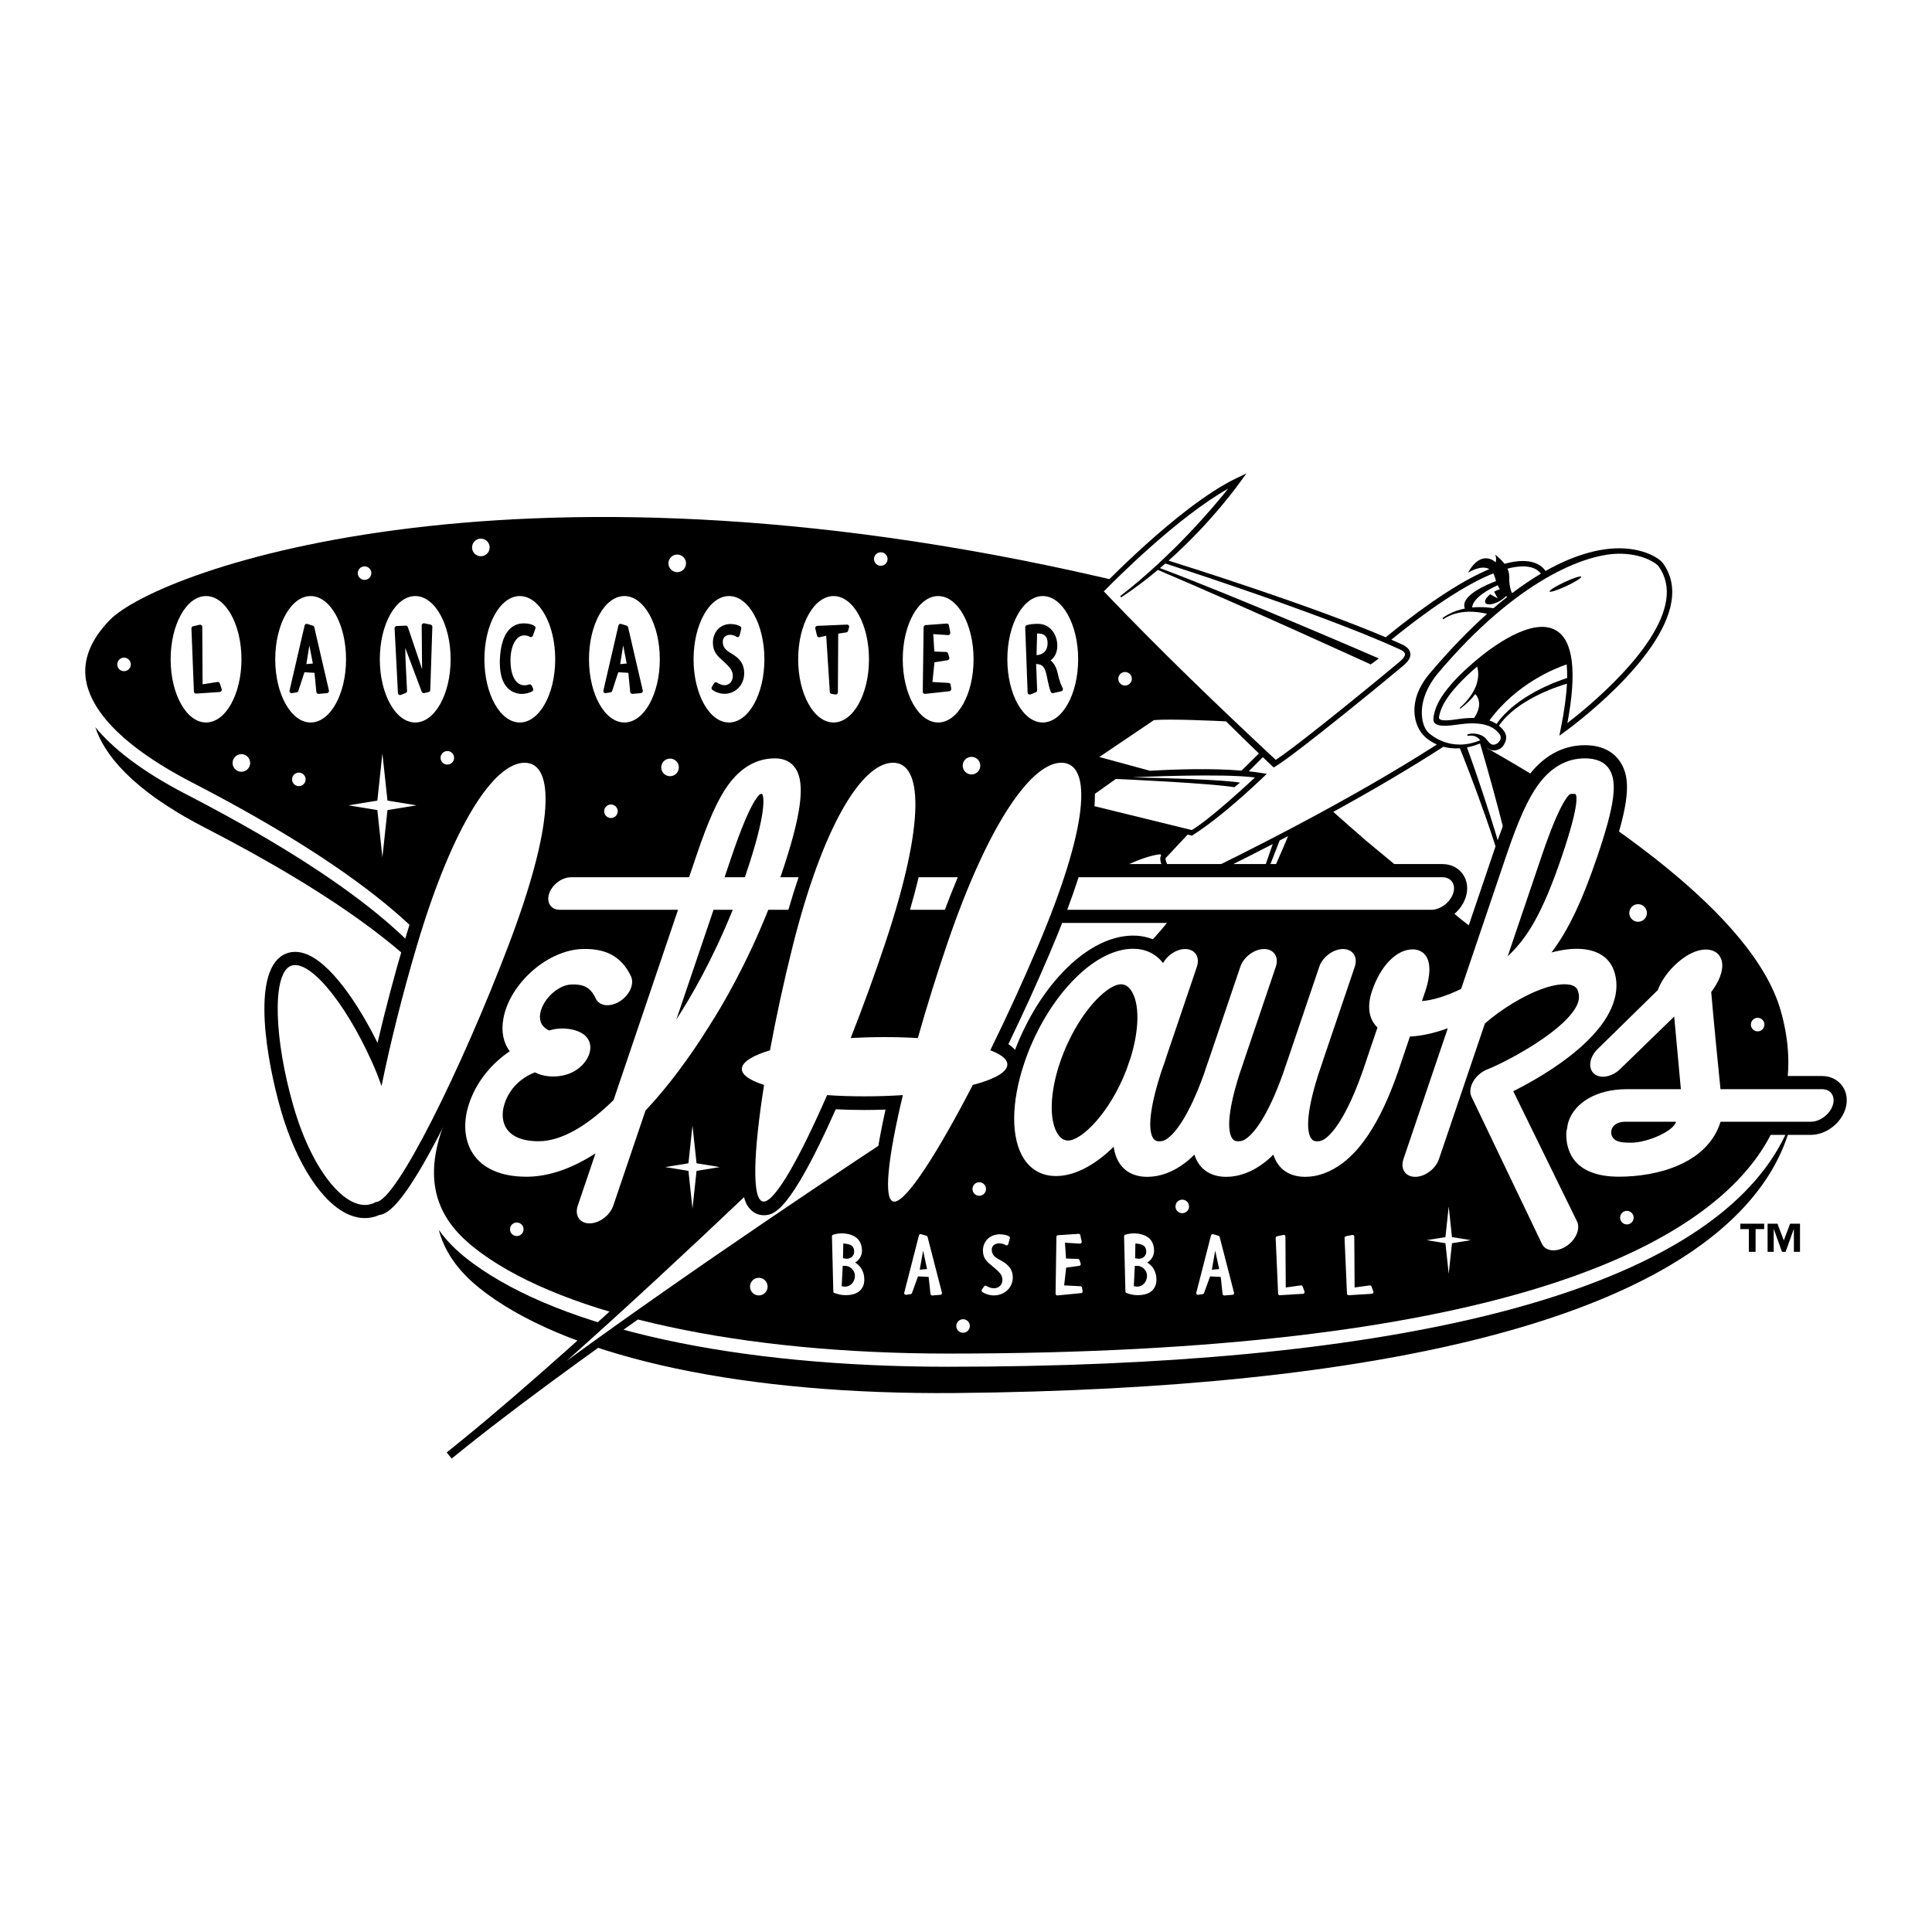<?xml version="1.0" encoding="utf-8"?>
<!-- Generator: Adobe Illustrator 13.0.0, SVG Export Plug-In . SVG Version: 6.00 Build 14948)  -->
<!DOCTYPE svg PUBLIC "-//W3C//DTD SVG 1.0//EN" "http://www.w3.org/TR/2001/REC-SVG-20010904/DTD/svg10.dtd">
<svg version="1.0" id="Layer_1" xmlns="http://www.w3.org/2000/svg" xmlns:xlink="http://www.w3.org/1999/xlink" x="0px" y="0px"
	 width="192.756px" height="192.756px" viewBox="0 0 192.756 192.756" enable-background="new 0 0 192.756 192.756"
	 xml:space="preserve">
<g>
	<polygon fill-rule="evenodd" clip-rule="evenodd" fill="#FFFFFF" points="0,0 192.756,0 192.756,192.756 0,192.756 0,0 	"/>
	<path fill-rule="evenodd" clip-rule="evenodd" d="M46.058,101.727c-2.022-6.537-11.25-14.09-27.471-22.475
		c-4.61-2.383-7.406-4.672-9.076-6.695c0.852,2.612,3.527,6.2,10.881,9.992C33.936,89.529,42.537,95.96,46.058,101.727
		L46.058,101.727z"/>
	<path fill-rule="evenodd" clip-rule="evenodd" d="M176.096,116.574c-9.736,12.943-37.919,19.787-81.502,19.787
		c-21.18,0-38.457-3.758-47.398-10.312c-1.172-0.859-2.431-1.939-3.42-3.346c0.804,3.025,2.923,5,4.808,6.385
		c8.817,6.477,25.848,10.082,46.725,9.895c42.808-0.389,70.553-7.439,80.234-20.393c1.692-2.264,2.795-4.672,3.321-7.209
		C178.257,113.188,177.338,114.924,176.096,116.574L176.096,116.574z"/>
	<path fill-rule="evenodd" clip-rule="evenodd" d="M175.046,115.785c-6.61,8.787-25.933,19.262-80.452,19.262
		c-20.599,0-38.028-3.76-46.622-10.059c-3.17-2.322-6.442-5.916-3.566-13.117c0.046-0.115,0.259-1.402,0.48-1.674
		c1.153-1.41,3.619-3.395,2.705-7.807c-1.479-7.152-11.035-15.33-28.399-24.307c-8.079-4.176-10.232-7.875-10.617-10.243
		c-0.327-2.013,0.474-4.024,2.376-5.979c4.905-5.037,41.311-18.229,101.858-3.577c6.045,1.463,59.406,23.682,64.838,42.497
		C179.246,106.316,178.37,111.365,175.046,115.785L175.046,115.785z"/>
	<path fill-rule="evenodd" clip-rule="evenodd" d="M165.882,56.146c-0.208-0.282-1.507-1.352-4.052-1.437
		c-1.855-0.062-4.43,0.451-7.628,2.256c-0.193-0.283-0.541-0.632-1.153-0.833c-0.658-0.217-1.599-0.252-2.94,0.12
		c-0.207-0.271-0.504-0.575-0.934-0.922c0,0,0.167,0.354,0.049,0.776c0,0-1.384-1.417-2.769,1.042c0,0,1.306-0.856,2.136-0.364
		c-2.379,0.99-5.701,3.018-10.338,6.796c-7.469-3.168-19.496-6.966-21.665-7.646c4.389-3.912,7.103-7.789,7.138-7.838l0.633-0.864
		l-0.966,0.461c-5.822,2.781-13.875,11.276-13.875,11.276s6.57,6.808,12.232,12.432c-1.614-0.075-5.33-0.226-6.74-0.089
		l-0.067,0.007l-0.058,0.039l-5.997,4.051l-0.486,0.329l0.566,0.154l4.122,1.12c-1.135,0.085-1.849,0.159-1.875,0.162l-0.067,0.008
		l-0.056,0.04l-3.95,2.807l-0.479,0.34l0.571,0.141l10.627,2.605l-0.942,1.026c-1.729-0.11-8.868,1.02-28.439,20.404
		c-9.977,9.881-29.658,28.768-42.322,39.082c-0.546,0.436-1.081,0.865-1.589,1.281l0.493,0.615c0.515-0.408,1.048-0.84,1.59-1.281
		c12.772-10.182,35.403-25.387,47.175-33.029c22.875-14.851,25.676-21.612,25.986-23.406c0.529-0.259,1.056-0.516,1.576-0.773
		l-0.21,2.667l4.88,0.443c1.455-2.881,2.848-6.25,3.204-7.123c1.052-0.556,2.08-1.107,3.083-1.653
		c0.987,0.878,1.934,1.709,2.846,2.496l10.397,8.435c2.766,2.072,4.235,3.005,4.235,3.005s7.972-5.829,10.154-9.613l0.382-0.665
		l-0.713,0.279c-0.04,0.015-3.449,1.219-7.467,5.08c-0.636-4.682-3.111-13.342-3.823-15.778c0.31,0.246,0.747,0.407,1.304,0.094
		c0.188-0.105,0.513-0.467,0.595-0.94c0.039-0.231,0.019-0.584-0.305-0.952l-0.021-0.026c-0.085-0.097-0.204-0.234-0.378-0.378
		c1.747-2.545,5.626-3.853,6.783-4.196c-0.063,1.282-0.271,2.792-0.623,4.52l-0.137,0.675l0.558-0.403
		c0.396-0.286,9.708-7.064,10.634-13.011C166.991,58.537,166.692,57.244,165.882,56.146L165.882,56.146z"/>
	<path fill-rule="evenodd" clip-rule="evenodd" fill="#FFFFFF" d="M118.321,88.529c-0.646,0.311-1.556-0.827-1.818-1.185
		c-0.515-0.697-0.933-1.565-0.654-2.013l-0.083-0.103c-2.102,0.227-9.176,2.499-26.61,19.768
		c-7.667,7.592-21.051,20.49-32.623,30.777c12.51-9.117,27.952-19.447,36.999-25.32c20.589-13.367,24.312-19.804,24.981-21.803
		l-0.124-0.154C118.366,88.507,118.345,88.518,118.321,88.529L118.321,88.529z"/>
	<path fill-rule="evenodd" clip-rule="evenodd" fill="#FFFFFF" d="M146.36,74.568c0.616,1.689,4.039,11.252,4.889,16.747
		c0.149-0.156,0.298-0.307,0.447-0.457c-0.596-5.045-3.751-15.743-4.03-16.684C147.216,74.358,146.779,74.488,146.36,74.568
		L146.36,74.568z"/>
	<path fill-rule="evenodd" clip-rule="evenodd" fill="#FFFFFF" d="M156.354,67.647c0.008-0.493-0.008-0.945-0.046-1.36
		c-1.098,0.372-5.002,1.897-7.708,5.596c0.292,0.101,0.525,0.222,0.713,0.346C151.279,69.385,155.415,67.939,156.354,67.647
		L156.354,67.647z"/>
	<path fill-rule="evenodd" clip-rule="evenodd" fill="#FFFFFF" d="M145.627,70.639c2.104-1.878,1.944-3.482,1.749-4.142
		c-3.3,2.837-3.64,4.294-3.786,4.925c-0.018,0.078-0.039,0.165-0.022,0.227c0.107,0.386,1.412,0.164,1.878,0.099l0.181-0.024
		c0.55-0.074,1.027-0.1,1.447-0.088c0.902-1.334,0.348-2.143,0.116-2.394c-0.345,0.469-0.824,0.962-1.496,1.465L145.627,70.639
		L145.627,70.639z"/>
	<path fill-rule="evenodd" clip-rule="evenodd" fill="#FFFFFF" d="M143.5,67.13c-2.325,2.758-1.717,5.26-1.013,5.941
		c0.225,0.217,2.227,2.03,5.201,0.779c-0.448-0.496-0.781-0.481-1.276-0.438l-0.021-0.12c0.375-0.215,1.481-0.145,1.943,0.5
		l0.013,0.018c0.28,0.379,0.531,0.648,0.997,0.386c0.104-0.059,0.334-0.264,0.379-0.525c0.029-0.171-0.029-0.337-0.178-0.507
		l-0.023-0.028c-0.298-0.341-1.088-1.248-3.824-0.88l-0.178,0.024c-1.092,0.152-1.959,0.245-2.378-0.133
		c-0.22-0.198-0.092-0.779-0.075-0.847c0.162-0.702,0.542-2.345,4.246-5.458l0.026-0.021c1.242-1.049,5.489-4.36,7.914-2.922
		c1.706,1.013,2.089,4.117,1.127,9.24c2.05-1.58,9.088-7.321,9.853-12.233c0.203-1.305-0.061-2.462-0.784-3.441
		c-0.136-0.185-1.319-1.142-3.638-1.219C158.198,55.128,151.215,57.979,143.5,67.13L143.5,67.13z"/>
	<path fill-rule="evenodd" clip-rule="evenodd" fill="#FFFFFF" d="M150.402,56.732c0.209,0.458,0.168,0.813,0.179,1.145
		c0.02,0.656,0.157,1.068,0.273,1.308c1.008-0.765,1.968-1.409,2.881-1.951c-0.146-0.2-0.41-0.45-0.877-0.599
		C152.367,56.479,151.592,56.423,150.402,56.732L150.402,56.732z"/>
	<path fill-rule="evenodd" clip-rule="evenodd" fill="#FFFFFF" d="M149.423,58.392c-0.783,0.333-2.488,1.261-2.546,2.216
		c0.918-0.088,1.707,0.003,2.127,0.074c0.466-0.4,0.923-0.775,1.371-1.127c-0.04-0.027-0.078-0.055-0.116-0.084
		c-0.158,0.176-0.387,0.357-0.661,0.51c-0.63,0.351-1.259,0.422-1.403,0.16c-0.114-0.202,0.094-0.543,0.482-0.85l0.747,0.409
		l-0.355-0.669c0.195-0.109,0.391-0.191,0.571-0.245C149.554,58.652,149.482,58.519,149.423,58.392L149.423,58.392z"/>
	<path fill-rule="evenodd" clip-rule="evenodd" fill="#FFFFFF" d="M127.277,75.81c2.409-1.552,11.313-8.9,12.396-9.818
		c0.351-0.297,0.528-0.562,0.502-0.747c-0.033-0.24-0.432-0.421-0.562-0.481c-7.61-3.463-22.384-8.231-23.35-8.542
		c-0.174,0.153-0.352,0.306-0.531,0.459c7.406,2.762,21.697,8.948,21.837,9.013l-0.812,0.595
		c-0.143-0.065-12.651-5.788-21.237-9.429c-1.128,0.946-2.353,1.877-3.654,2.738l-0.107-0.117
		c5.205-4.042,9.193-8.744,10.782-10.734c-5.09,2.87-11.289,9.105-12.413,10.256C115.94,65.093,121.79,70.691,127.277,75.81
		L127.277,75.81z"/>
	<path fill-rule="evenodd" clip-rule="evenodd" fill="#FFFFFF" d="M114.736,76.901c2.564-0.152,6.105-0.265,9.133-0.016l1.732-1.712
		c-0.997-0.957-2.113-2.048-3.28-3.203c-0.92-0.046-5.554-0.267-7.193-0.125l-5.452,3.682L114.736,76.901L114.736,76.901z"/>
	<path fill-rule="evenodd" clip-rule="evenodd" fill="#FFFFFF" d="M118.906,82.816c1.709-1.021,5.129-4.154,6.303-5.248
		c-3.205-0.426-11.729-0.046-12.213-0.009c2.94,0.06,8.867,0.209,10.729,0.524l-0.574,0.458c-2.296-0.389-10.855-0.784-11.822-0.826
		l-3.396,2.411L118.906,82.816L118.906,82.816z"/>
	<path fill-rule="evenodd" clip-rule="evenodd" fill="#FFFFFF" d="M118.917,83.374l-0.426-0.105l-2.194,2.343
		c-0.053,0.115,0.083,0.66,0.639,1.413c0.61,0.824,1.064,1.037,1.154,1.018c3.821-1.842,7.407-3.646,10.746-5.405
		c0.007-0.017,0.011-0.027,0.012-0.03l-0.011,0.029c5.537-2.918,10.396-5.714,14.519-8.356c-0.488-0.213-0.908-0.498-1.244-0.822
		c-1.045-1.011-1.8-3.521,0.554-6.299c2.018-2.379,3.92-4.328,5.7-5.917c-0.935-0.229-2.852-0.504-4.372,0.543l-0.081-0.124
		c0.714-0.513,1.496-0.797,2.236-0.946c-0.518-1.303,2.338-2.451,3.108-2.741c-0.044-0.135-0.075-0.252-0.098-0.336
		c-0.045-0.169-0.103-0.311-0.17-0.432c-2.227,0.893-5.476,2.804-10.178,6.615c0.353,0.153,0.695,0.304,1.022,0.454
		c0.344,0.156,0.809,0.419,0.874,0.897c0.056,0.39-0.17,0.792-0.687,1.23c-1.113,0.946-10.618,8.766-12.768,10.063l-0.174,0.104
		l-0.148-0.138c-0.297-0.276-0.611-0.573-0.939-0.885l-1.404,1.407c0.435,0.046,0.855,0.1,1.257,0.164l0.543,0.087
		C126.388,77.204,122.202,81.32,118.917,83.374L118.917,83.374z"/>
	<path fill-rule="evenodd" clip-rule="evenodd" d="M157.757,57.542c-0.051-0.109-0.799,0.131-1.67,0.538
		c-0.87,0.407-1.536,0.825-1.484,0.934c0.052,0.108,0.798-0.132,1.669-0.539C157.143,58.068,157.808,57.65,157.757,57.542
		L157.757,57.542z"/>
	<path fill-rule="evenodd" clip-rule="evenodd" fill="#FFFFFF" d="M124.953,90.044l2.03-5.834c-1.62,0.837-3.293,1.683-5.02,2.539
		l-0.242,3.002L124.953,90.044L124.953,90.044z"/>
	<path fill-rule="evenodd" clip-rule="evenodd" fill="#FFFFFF" d="M125.479,90.093c1.246-2.446,2.469-5.312,3.038-6.68
		c-0.28,0.146-0.561,0.293-0.844,0.44l-2.43,6.218L125.479,90.093L125.479,90.093z"/>
	<path fill-rule="evenodd" clip-rule="evenodd" fill="#FFFFFF" d="M149.619,93.436l-0.16-0.093c0.528-0.651,1.058-1.25,1.58-1.806
		c-0.862-5.611-4.905-15.688-5.388-16.879c-0.595,0.039-1.149-0.021-1.649-0.154c-3.216,2.076-6.885,4.245-10.982,6.494
		c1.191,1.06,2.321,2.05,3.391,2.977l9.397,7.777c2.235,1.747,3.589,2.714,4.021,3.017c1.017-0.773,6.781-5.224,9.18-8.575
		C157.414,86.996,153.726,89.13,149.619,93.436L149.619,93.436z"/>
	<path fill-rule="evenodd" clip-rule="evenodd" fill="#FFFFFF" d="M158.614,86.714c0.139-0.175,0.271-0.35,0.394-0.52
		c-1.594,0.801-5.282,2.936-9.389,7.241C153.262,89.98,156.797,87.707,158.614,86.714L158.614,86.714z"/>
	<path fill-rule="evenodd" clip-rule="evenodd" d="M183.807,108.346c-0.451-0.631-1.192-0.994-2.032-0.994h-8.933
		c-0.2-2.01-0.588-5.963-0.763-8.01c0.999-1.486,1.312-2.944,0.874-4.113c-0.416-1.116-1.474-1.809-2.759-1.809
		c-2.018,0-4.069,1.677-5.208,3.34c-0.29,0.422-0.522,0.85-0.702,1.272l-1.894,1.855c0.318-1.262,0.258-2.496-0.189-3.646
		c-0.599-1.535-1.942-2.533-3.785-2.812c-0.312-0.047-0.637-0.072-0.973-0.077c1.103-1.963,2.11-4.366,3.187-7.542
		c1.901-5.605,2.155-8.08,1.014-9.808c-0.5-0.754-1.514-1.654-3.517-1.654c-2.242,0-4.232,1.112-5.752,3.216
		c-1.103,1.525-2.103,3.74-3.344,7.402c0,0-3.99,11.77-4.32,12.747c-0.317,0.143-0.63,0.268-0.934,0.377
		c0.217-1.086,0.264-2.413-0.403-3.421c-0.53-0.802-1.417-1.261-2.434-1.261c-1.71,0-3.308,1.156-4.433,3.11
		c0.166-0.769,0.031-1.524-0.392-2.114c-0.471-0.656-1.244-1.033-2.121-1.033c-1.548,0-3.102,1.145-3.617,2.664l-3.097,9.139
		c-0.188,0.529-0.358,1.033-0.518,1.521c-1.228,3.426-2.261,4.893-2.814,5.492c-0.003-0.715,0.162-2.105,0.986-4.688
		c0.16-0.449,0.331-0.953,0.507-1.5c-0.005,0.018,3.092-9.122,3.092-9.122c0.302-0.891,0.194-1.792-0.294-2.474
		c-0.472-0.656-1.244-1.033-2.121-1.033c-1.547,0-3.102,1.145-3.615,2.664l-3.098,9.139c-0.188,0.529-0.359,1.033-0.518,1.521
		c-1.229,3.426-2.26,4.893-2.815,5.492c-0.003-0.746,0.178-2.227,1.095-5.018c0.094-0.25,0.185-0.502,0.269-0.752
		c0.073-0.213,0.145-0.438,0.221-0.684c-0.013,0.037,3.002-8.856,3.002-8.856c0.302-0.89,0.194-1.792-0.294-2.474
		c-0.472-0.656-1.244-1.033-2.122-1.033c-0.808,0-1.624,0.315-2.295,0.843c-0.823-0.567-1.804-0.869-2.901-0.869
		c-2.454,0-5.114,1.48-7.492,4.168c-1.758,1.988-3.256,4.531-4.281,7.232c-0.172-0.191-0.392-0.383-0.667-0.568
		c1.456-3.014,2.882-6.143,4.152-9.131c0.438-1.026,0.84-2.013,1.213-2.963h36.83c1.464,0,2.933-1.081,3.419-2.515
		c0.288-0.85,0.185-1.713-0.285-2.367c-0.451-0.631-1.193-0.993-2.033-0.993h-35.885c1.44-4.9,1.61-8.261,0.497-10.031
		c-0.553-0.879-1.427-1.389-2.462-1.438c-3.777-0.174-7.304,5.552-9.928,11.469h-4.17c1.083-5.066,0.98-8.488-0.318-10.208
		c-0.65-0.861-1.608-1.309-2.695-1.261c-3.081,0.138-6.166,4.225-8.805,11.469h-0.462c1.76-5.535,1.974-8.477,0.792-10.264
		c-0.681-1.031-1.797-1.597-3.144-1.597c-2.243,0-4.232,1.112-5.753,3.216c-1.103,1.526-2.103,3.74-3.344,7.402
		c0,0-0.223,0.657-0.421,1.243H56.963c-0.904,0-1.812,0.414-2.487,1.07c1.545-5.563,1.685-9.306,0.405-11.162
		c-0.591-0.858-1.492-1.331-2.537-1.331c-4.008-0.002-8.383,6.981-12.002,19.159c-0.99,3.334-1.907,6.807-2.676,10.102
		c-1.909-3.859-4.733-8.086-7.286-8.92c-0.975-0.318-1.699-0.09-2.134,0.156c-3.181,1.807-1.636,10.581-0.223,15.479
		c1.544,5.357,4.173,9.365,6.861,10.459c1.022,0.418,2.034,0.416,2.945,0.006c0.898-0.113,2.475-1.066,6.484-8.965
		c0.396-0.779,0.801-1.602,1.21-2.453c-0.033,0.104-0.072,0.205-0.102,0.311c-0.635,2.24-0.314,4.432,0.881,6.012
		c0.892,1.18,2.698,2.588,6.234,2.588c1.483,0,3.014-0.324,4.575-0.959l-0.713,2.107c-0.302,0.891-0.195,1.791,0.294,2.473
		c0.471,0.656,1.244,1.033,2.121,1.033c1.547,0,3.101-1.145,3.616-2.664c0,0,2.603-7.682,3.125-9.223l0.063-0.064
		c3.163-3.426,5.481-7.127,6.243-8.342c-0.001,0.002,0.157-0.248,0.157-0.248c0.939-1.471,3.299-5.381,5.517-10.749h0.751
		c-0.187,0.683-0.371,1.38-0.55,2.097c-0.784,3.136-1.502,6.421-2.099,9.567c-1.641,0.596-2.562,1.318-2.875,2.244
		c-0.179,0.527-0.139,1.098,0.117,1.604c0.31,0.611,0.906,1.109,1.838,1.533c-1.45,9.744-0.363,10.963,0.111,11.492
		c0.381,0.426,0.894,0.646,1.445,0.623c0.867-0.039,2.463-0.115,7.11-10.568c0.933,0.047,1.896,0.07,2.873,0.07
		c0.699,0,1.398-0.014,2.093-0.039c-1.809,8.145-0.97,9.262-0.553,9.816c0.333,0.441,0.812,0.699,1.347,0.725
		c0.912,0.043,2.603,0.111,8.847-11.85c0.893-0.262,1.619-0.553,2.194-0.879c-0.624,3.227-0.323,6.002,0.903,7.859
		c0.967,1.463,2.485,2.27,4.273,2.27c1.638,0,3.402-0.672,5.104-1.943c0.02-0.014,0.04-0.029,0.06-0.045
		c0.02,0.029,0.034,0.064,0.054,0.094c0.821,1.273,2.207,1.975,3.9,1.975c1.471,0,2.961-0.523,4.328-1.504
		c0.839,0.973,2.076,1.504,3.547,1.504s2.961-0.523,4.328-1.504c0.839,0.973,2.076,1.504,3.547,1.504c1.539,0,3.1-0.566,4.516-1.637
		c3.379-2.555,5.291-7.553,6.437-11.092c-0.004,0.01,0.248-0.734,0.458-1.352c0.25-0.033,0.506-0.076,0.764-0.125l-3.626,10.697
		c-0.301,0.891-0.193,1.793,0.295,2.473c0.471,0.658,1.245,1.035,2.121,1.035c1.547,0,3.102-1.146,3.616-2.664
		c0,0,0.693-2.051,1.543-4.553l6.268,13.082c-0.015-0.027-0.025-0.057-0.038-0.086c0.264,0.668,0.79,1.166,1.479,1.404
		c0.851,0.293,1.854,0.156,2.756-0.373c1.568-0.922,2.332-2.68,1.776-4.09c-0.014-0.033-0.027-0.064-0.043-0.096l-2.146-4.383
		c1.144,1.154,2.866,1.742,5.121,1.742c4.23,0,9.187-1.465,11.035-5.484h8.113c1.463,0,2.932-1.082,3.418-2.518
		C184.38,109.861,184.276,108.998,183.807,108.346L183.807,108.346L183.807,108.346z M60.075,109.021
		c-2.395,2.307-4.582,3.527-6.336,3.527c-1.029,0-1.764-0.225-2.07-0.631c-0.312-0.412-0.183-1.031-0.112-1.279
		c0.207-0.73,0.638-1.367,1.25-1.842c0.185-0.145,0.386-0.266,0.595-0.375c0.36,0.123,0.7,0.197,0.959,0.234
		c0.764,0.109,2.26,0.162,3.699-0.707c0.792-0.479,1.432-1.17,1.8-1.945c0.423-0.889,0.469-1.822,0.129-2.629
		c-0.457-1.084-1.531-1.799-3.025-2.014c-0.446-0.062-1.07-0.098-1.773,0.012c0.003-0.021,0.005-0.041,0.011-0.07
		c0.075-0.402,0.401-0.9,0.83-1.268c0.346-0.297,0.729-0.486,1.001-0.496c0.859-0.031,0.97,0.121,1.223,0.66
		c0.301,0.637,0.849,1.098,1.544,1.299c0.866,0.25,1.869,0.07,2.752-0.492c0.11-0.068,0.213-0.143,0.313-0.221L60.075,109.021
		L60.075,109.021L60.075,109.021z M64.173,96.928c-0.011-0.027-0.02-0.055-0.032-0.082c-1.138-2.412-3.203-3.582-6.137-3.473
		c-1.882,0.07-3.94,0.947-5.645,2.408c-0.468,0.401-0.897,0.836-1.285,1.295c0.303-0.767,0.599-1.529,0.886-2.283
		c0.584-1.535,1.101-2.984,1.55-4.347c0.074,0.229,0.178,0.447,0.319,0.645c0.453,0.631,1.194,0.993,2.034,0.993h9.952
		L64.173,96.928L64.173,96.928L64.173,96.928z M90.563,102.16c-0.756-0.029-1.522-0.051-2.304-0.051
		c-0.457,0-0.914,0.01-1.371,0.021c0.969-2.541,1.899-5.135,2.724-7.604c0.281-0.84,0.542-1.653,0.784-2.443h3.393
		c-0.195,0.543-0.38,1.072-0.552,1.575C92.292,96.422,91.379,99.336,90.563,102.16L90.563,102.16L90.563,102.16z M111.584,105.016
		l-0.053,0.158c-0.127,0.357-0.254,0.727-0.372,1.08c-1.481,3.857-3.726,5.91-4.509,6.191c-0.007-0.008-0.011-0.012-0.017-0.021
		c-0.548-0.828-0.598-3.158,0.367-6.006c0.925-2.727,2.6-5.348,4.17-6.52c0.288-0.215,0.479-0.309,0.586-0.352
		c0.006,0.01,0.01,0.014,0.018,0.023C112.253,100.295,112.397,102.309,111.584,105.016L111.584,105.016L111.584,105.016z
		 M135.14,105.184c-0.003,0.008-0.014,0.043-0.017,0.051c-1.446,4.475-2.669,6.266-3.299,6.951
		c-0.004-0.715,0.162-2.105,0.987-4.686c0.16-0.451,0.33-0.955,0.507-1.5c-0.004,0.01,1.097-3.236,1.986-5.859
		c-0.058,0.994,0.163,1.898,0.65,2.639L135.14,105.184L135.14,105.184L135.14,105.184z M148.48,105.232
		c0.357-1.057,0.645-1.902,0.796-2.352c0.718-0.594,1.487-1.148,2.301-1.643c2.101-1.279,3.806-1.775,4.635-1.717
		c-0.018,0.096-0.064,0.221-0.179,0.406C154.811,101.928,150.378,104.379,148.48,105.232L148.48,105.232L148.48,105.232z
		 M155.259,111.441c-0.102,0.297-0.166,0.604-0.203,0.914c-0.061,0.234-0.099,0.469-0.104,0.695c-0.006,0.33,0.013,0.705,0.073,1.1
		l-2.304-4.705c1.506-0.816,3.138-1.82,4.635-2.977c0.059,0.643,0.338,1.219,0.805,1.633c0.04,0.035,0.082,0.064,0.124,0.096
		C156.812,108.902,155.74,110.021,155.259,111.441L155.259,111.441L155.259,111.441z M162.815,107.352
		c0.556-0.539,1.962-1.904,3.164-3.072c0.095,1.047,0.201,2.197,0.281,3.072H162.815L162.815,107.352L162.815,107.352z
		 M166.814,102.713c-0.006-0.002-0.011-0.004-0.018-0.006c0.008,0.002,0.016,0.004,0.023,0.006
		C166.819,102.713,166.816,102.713,166.814,102.713L166.814,102.713L166.814,102.713z M167.129,102.73c-0.013,0.002-0.025,0-0.038,0
		c-0.021,0.002-0.042-0.002-0.062-0.002c0.034,0,0.067,0.006,0.103,0.002H167.129L167.129,102.73L167.129,102.73z M167.152,102.729
		L167.152,102.729c0.001,0,0.003,0,0.003,0S167.154,102.729,167.152,102.729L167.152,102.729z"/>
	<path fill-rule="evenodd" clip-rule="evenodd" fill="#FFFFFF" d="M30.993,72.083c1.95,0,3.532-2.823,3.532-6.307
		c0-3.482-1.582-6.307-3.532-6.307c-1.951,0-3.533,2.825-3.533,6.307C27.46,69.261,29.042,72.083,30.993,72.083L30.993,72.083z"/>
	<path fill-rule="evenodd" clip-rule="evenodd" fill="#FFFFFF" d="M20.558,72.083c1.951,0,3.533-2.823,3.533-6.307
		c0-3.482-1.582-6.307-3.533-6.307s-3.533,2.825-3.533,6.307C17.025,69.261,18.607,72.083,20.558,72.083L20.558,72.083z"/>
	<path fill-rule="evenodd" clip-rule="evenodd" fill="#FFFFFF" d="M41.427,72.083c1.951,0,3.533-2.823,3.533-6.307
		c0-3.482-1.582-6.307-3.533-6.307s-3.533,2.825-3.533,6.307C37.895,69.261,39.476,72.083,41.427,72.083L41.427,72.083z"/>
	<path fill-rule="evenodd" clip-rule="evenodd" fill="#FFFFFF" d="M51.862,72.083c1.95,0,3.532-2.823,3.532-6.307
		c0-3.482-1.582-6.307-3.532-6.307c-1.951,0-3.533,2.825-3.533,6.307C48.33,69.261,49.911,72.083,51.862,72.083L51.862,72.083z"/>
	<path fill-rule="evenodd" clip-rule="evenodd" fill="#FFFFFF" d="M62.297,72.083c1.95,0,3.532-2.823,3.532-6.307
		c0-3.482-1.582-6.307-3.532-6.307c-1.952,0-3.533,2.825-3.533,6.307C58.764,69.261,60.345,72.083,62.297,72.083L62.297,72.083z"/>
	<path fill-rule="evenodd" clip-rule="evenodd" fill="#FFFFFF" d="M72.731,72.083c1.952,0,3.533-2.823,3.533-6.307
		c0-3.482-1.581-6.307-3.533-6.307c-1.95,0-3.533,2.825-3.533,6.307C69.198,69.261,70.781,72.083,72.731,72.083L72.731,72.083z"/>
	<path fill-rule="evenodd" clip-rule="evenodd" fill="#FFFFFF" d="M83.166,72.083c1.951,0,3.533-2.823,3.533-6.307
		c0-3.482-1.582-6.307-3.533-6.307s-3.533,2.825-3.533,6.307C79.633,69.261,81.215,72.083,83.166,72.083L83.166,72.083z"/>
	<path fill-rule="evenodd" clip-rule="evenodd" fill="#FFFFFF" d="M93.601,72.083c1.951,0,3.533-2.823,3.533-6.307
		c0-3.482-1.582-6.307-3.533-6.307s-3.533,2.825-3.533,6.307C90.068,69.261,91.65,72.083,93.601,72.083L93.601,72.083z"/>
	<path fill-rule="evenodd" clip-rule="evenodd" fill="#FFFFFF" d="M104.035,72.083c1.951,0,3.533-2.823,3.533-6.307
		c0-3.482-1.582-6.307-3.533-6.307s-3.532,2.825-3.532,6.307C100.503,69.261,102.084,72.083,104.035,72.083L104.035,72.083z"/>
	<path fill-rule="evenodd" clip-rule="evenodd" d="M22.119,68.758l-0.188-0.57c-0.033-0.1-0.133-0.162-0.237-0.146l-1.482,0.228
		l-0.032-5.731c-0.001-0.065-0.031-0.127-0.082-0.167c-0.051-0.041-0.118-0.056-0.183-0.041l-0.65,0.152
		c-0.1,0.024-0.17,0.115-0.166,0.218l0.248,6.295c0.002,0.058,0.028,0.112,0.071,0.151c0.043,0.04,0.101,0.059,0.159,0.054
		l2.354-0.161c0.066-0.005,0.126-0.04,0.163-0.095C22.13,68.891,22.14,68.822,22.119,68.758L22.119,68.758z"/>
	<path fill-rule="evenodd" clip-rule="evenodd" d="M32.819,68.892l-1.463-6.314c-0.017-0.074-0.073-0.134-0.146-0.156l-0.548-0.172
		c-0.057-0.017-0.119-0.01-0.17,0.02c-0.053,0.029-0.09,0.08-0.103,0.139l-1.499,6.484c-0.016,0.07,0.004,0.143,0.053,0.195
		c0.049,0.052,0.121,0.077,0.192,0.064l0.461-0.075c0.08-0.013,0.145-0.069,0.17-0.146l0.608-1.859l1.002,0.056l0.188,1.909
		c0.012,0.117,0.116,0.204,0.233,0.192l0.831-0.075c0.062-0.006,0.118-0.038,0.154-0.089C32.821,69.016,32.833,68.953,32.819,68.892
		L32.819,68.892L32.819,68.892z M30.866,64.389c0.017,0.093,0.033,0.186,0.052,0.284c0,0.001,0.204,1.049,0.297,1.527l-0.65,0.058
		L30.866,64.389L30.866,64.389z"/>
	<path fill-rule="evenodd" clip-rule="evenodd" d="M42.966,62.321l-0.633-0.133c-0.063-0.013-0.13,0.003-0.181,0.044
		c-0.05,0.042-0.08,0.103-0.079,0.169l0.039,4.363l-1.418-4.197c-0.03-0.09-0.117-0.15-0.212-0.146l-0.908,0.038
		c-0.057,0.002-0.111,0.028-0.149,0.07c-0.04,0.042-0.06,0.099-0.056,0.156l0.334,6.457c0.003,0.069,0.04,0.132,0.098,0.17
		c0.058,0.036,0.131,0.043,0.196,0.019l0.479-0.19c0.085-0.034,0.14-0.119,0.135-0.21l-0.12-2.435
		c-0.039-0.753-0.053-1.326-0.056-1.849l1.642,4.37c0.038,0.102,0.146,0.159,0.251,0.133l0.436-0.104
		c0.095-0.023,0.162-0.106,0.165-0.203l0.206-6.304C43.14,62.434,43.068,62.342,42.966,62.321L42.966,62.321z"/>
	<path fill-rule="evenodd" clip-rule="evenodd" d="M52.28,63.393c0.297,0,0.438,0.065,0.581,0.144
		c0.055,0.031,0.122,0.035,0.181,0.013c0.06-0.023,0.105-0.07,0.126-0.13l0.249-0.713c0.03-0.088,0-0.185-0.073-0.242
		c-0.223-0.17-0.63-0.272-1.089-0.272c-1.426,0-2.271,1.254-2.379,3.533c-0.009,0.126-0.009,0.256-0.009,0.372
		c0,2.602,1.316,3.08,2.101,3.134c0.014,0,0.091,0,0.091,0c0.426,0,0.826-0.137,1.037-0.255c0.099-0.055,0.138-0.177,0.091-0.279
		l-0.137-0.294c-0.047-0.099-0.16-0.147-0.263-0.113c-0.174,0.059-0.307,0.084-0.428,0.084c-0.314,0-0.583-0.11-0.799-0.327
		c-0.405-0.405-0.629-1.175-0.629-2.167c0-0.961,0.245-1.755,0.668-2.18C51.8,63.496,52.03,63.393,52.28,63.393L52.28,63.393z"/>
	<path fill-rule="evenodd" clip-rule="evenodd" d="M64.13,68.892l-1.464-6.314c-0.017-0.074-0.072-0.134-0.145-0.156l-0.547-0.172
		c-0.058-0.017-0.12-0.01-0.171,0.02c-0.052,0.029-0.089,0.08-0.103,0.139l-1.498,6.484c-0.016,0.07,0.004,0.143,0.053,0.195
		c0.049,0.052,0.121,0.077,0.191,0.064l0.463-0.075c0.079-0.013,0.144-0.069,0.169-0.146l0.607-1.859l1.003,0.056l0.188,1.909
		c0.012,0.117,0.116,0.204,0.234,0.192l0.83-0.075c0.062-0.006,0.119-0.038,0.155-0.089C64.131,69.016,64.144,68.953,64.13,68.892
		L64.13,68.892L64.13,68.892z M62.176,64.389c0.017,0.093,0.034,0.185,0.052,0.284c0,0.001,0.204,1.049,0.297,1.527l-0.651,0.058
		L62.176,64.389L62.176,64.389z"/>
	<path fill-rule="evenodd" clip-rule="evenodd" d="M72.932,65.171c-0.521-0.298-0.82-0.581-0.82-1.156
		c0-0.189,0.067-0.361,0.189-0.483c0.129-0.128,0.314-0.196,0.537-0.196c0.338,0,0.558,0.142,0.616,0.187
		c0.058,0.042,0.134,0.053,0.202,0.029c0.068-0.025,0.118-0.082,0.136-0.152l0.163-0.665c0.02-0.085-0.011-0.173-0.082-0.224
		c-0.209-0.156-0.589-0.252-0.992-0.252c-1.017,0-1.755,0.786-1.755,1.87c0,0.905,0.458,1.316,0.94,1.751
		c0.092,0.082,0.187,0.167,0.28,0.257c0.448,0.424,0.765,0.764,0.765,1.3c0,0.445-0.26,0.926-0.83,0.926
		c-0.274,0-0.558-0.132-0.731-0.255c-0.048-0.035-0.109-0.048-0.169-0.035c-0.058,0.011-0.109,0.048-0.14,0.099l-0.223,0.371
		c-0.055,0.093-0.034,0.212,0.05,0.279c0.241,0.193,0.722,0.399,1.212,0.399c0.523,0,1.013-0.202,1.378-0.567
		c0.381-0.381,0.591-0.908,0.591-1.483C74.251,66.055,73.57,65.553,72.932,65.171L72.932,65.171z"/>
	<path fill-rule="evenodd" clip-rule="evenodd" d="M84.673,62.397c-0.043-0.054-0.108-0.083-0.176-0.08l-2.953,0.124
		c-0.065,0.002-0.124,0.034-0.163,0.085c-0.039,0.051-0.053,0.117-0.038,0.18l0.171,0.712c0.027,0.115,0.142,0.187,0.257,0.16
		l0.66-0.153l0.36,5.605c0.006,0.098,0.08,0.18,0.177,0.197l0.376,0.067c0.063,0.011,0.127-0.006,0.175-0.047s0.077-0.1,0.078-0.164
		l0.033-5.864l0.812-0.125c0.084-0.013,0.152-0.074,0.174-0.157l0.095-0.352C84.731,62.521,84.716,62.451,84.673,62.397
		L84.673,62.397z"/>
	<path fill-rule="evenodd" clip-rule="evenodd" d="M94.847,68.318c-0.016-0.101-0.099-0.176-0.201-0.183l-1.615-0.091l0.2-1.969
		l1.308-0.203c0.061-0.009,0.115-0.045,0.149-0.098c0.032-0.053,0.042-0.117,0.023-0.176l-0.12-0.399
		c-0.026-0.089-0.106-0.15-0.199-0.153l-1.174-0.041l-0.109-1.739l1.476,0.098c0.066,0.005,0.131-0.021,0.175-0.072
		c0.044-0.05,0.062-0.117,0.05-0.183l-0.137-0.722c-0.02-0.107-0.118-0.182-0.227-0.174l-2.097,0.152
		c-0.111,0.008-0.198,0.1-0.2,0.211l-0.085,6.437c-0.001,0.062,0.024,0.121,0.07,0.162c0.046,0.041,0.106,0.062,0.168,0.054
		l2.413-0.266c0.058-0.007,0.111-0.037,0.147-0.083c0.035-0.047,0.051-0.105,0.042-0.163L94.847,68.318L94.847,68.318z"/>
	<path fill-rule="evenodd" clip-rule="evenodd" d="M106.031,68.668c-0.011-0.025-0.024-0.053-0.038-0.082
		c-0.104-0.21-0.298-0.601-0.458-1.373c-0.15-0.713-0.435-1.107-0.722-1.328c0.325-0.229,0.675-0.68,0.675-1.462
		c0-0.645-0.233-1.249-0.642-1.656c-0.346-0.345-0.795-0.527-1.303-0.527c-0.471,0-0.812,0.041-1.108,0.133
		c-0.093,0.028-0.154,0.117-0.15,0.213l0.24,6.504c0.002,0.07,0.038,0.134,0.097,0.172c0.06,0.038,0.133,0.045,0.197,0.02
		l0.522-0.209c0.084-0.034,0.139-0.117,0.136-0.208l-0.103-2.621l0.162,0.019c0.438,0.05,0.71,0.247,0.892,1.142
		c0.146,0.76,0.308,1.398,0.409,1.624c0.041,0.093,0.143,0.144,0.242,0.121l0.805-0.181c0.063-0.014,0.118-0.056,0.146-0.115
		C106.06,68.795,106.06,68.728,106.031,68.668L106.031,68.668L106.031,68.668z M103.473,63.205c0.011,0,0.016-0.002,0.029-0.002
		c0.178,0,0.546,0,0.781,0.235c0.157,0.157,0.235,0.401,0.235,0.729c0,1.095-0.918,1.18-0.957,1.184c0,0-0.067,0.005-0.147,0.011
		L103.473,63.205L103.473,63.205z"/>
	<polygon fill-rule="evenodd" clip-rule="evenodd" fill="#FFFFFF" points="38.658,80.822 41.553,80.349 38.658,79.876 
		38.152,75.166 37.648,79.876 34.752,80.349 37.648,80.822 38.152,85.532 38.658,80.822 	"/>
	<polygon fill-rule="evenodd" clip-rule="evenodd" fill="#FFFFFF" points="69.494,116.818 71.811,116.439 69.494,116.061 
		69.089,112.293 68.686,116.061 66.37,116.439 68.686,116.818 69.089,120.586 69.494,116.818 	"/>
	<polygon fill-rule="evenodd" clip-rule="evenodd" fill="#FFFFFF" points="144.865,124.037 146.742,123.73 144.865,123.426 
		144.538,120.373 144.211,123.426 142.334,123.73 144.211,124.037 144.538,127.09 144.865,124.037 	"/>
	<path fill-rule="evenodd" clip-rule="evenodd" fill="#FFFFFF" d="M29.817,78.433c0.373,0,0.676-0.303,0.676-0.675
		c0-0.374-0.304-0.676-0.676-0.676c-0.374,0-0.676,0.303-0.676,0.676C29.141,78.13,29.443,78.433,29.817,78.433L29.817,78.433z"/>
	<path fill-rule="evenodd" clip-rule="evenodd" fill="#FFFFFF" d="M51.559,123.322c0.373,0,0.676-0.303,0.676-0.676
		s-0.303-0.676-0.676-0.676s-0.676,0.303-0.676,0.676S51.186,123.322,51.559,123.322L51.559,123.322z"/>
	<path fill-rule="evenodd" clip-rule="evenodd" fill="#FFFFFF" d="M96.084,132.971c0.374,0,0.677-0.303,0.677-0.676
		s-0.303-0.676-0.677-0.676c-0.372,0-0.675,0.303-0.675,0.676S95.712,132.971,96.084,132.971L96.084,132.971z"/>
	<path fill-rule="evenodd" clip-rule="evenodd" fill="#FFFFFF" d="M175.36,102.9c0.374,0,0.677-0.303,0.677-0.676
		s-0.303-0.676-0.677-0.676c-0.371,0-0.675,0.303-0.675,0.676S174.989,102.9,175.36,102.9L175.36,102.9z"/>
	<path fill-rule="evenodd" clip-rule="evenodd" fill="#FFFFFF" d="M44.63,76.283c0.373,0,0.677-0.303,0.677-0.676
		c0-0.373-0.304-0.675-0.677-0.675s-0.675,0.303-0.675,0.675C43.955,75.98,44.257,76.283,44.63,76.283L44.63,76.283z"/>
	<path fill-rule="evenodd" clip-rule="evenodd" fill="#FFFFFF" d="M87.876,56.452c0.373,0,0.676-0.303,0.676-0.676
		c0-0.373-0.303-0.676-0.676-0.676S87.2,55.403,87.2,55.776C87.2,56.148,87.503,56.452,87.876,56.452L87.876,56.452z"/>
	<path fill-rule="evenodd" clip-rule="evenodd" fill="#FFFFFF" d="M12.375,66.964c0.373,0,0.675-0.302,0.675-0.675
		c0-0.374-0.302-0.676-0.675-0.676c-0.374,0-0.676,0.303-0.676,0.676C11.699,66.662,12.001,66.964,12.375,66.964L12.375,66.964z"/>
	<path fill-rule="evenodd" clip-rule="evenodd" fill="#FFFFFF" d="M36.373,57.856c0.374,0,0.676-0.302,0.676-0.675
		c0-0.374-0.303-0.676-0.676-0.676s-0.676,0.302-0.676,0.676C35.697,57.554,35.999,57.856,36.373,57.856L36.373,57.856z"/>
	<path fill-rule="evenodd" clip-rule="evenodd" fill="#FFFFFF" d="M97.7,119.303c0.374,0,0.676-0.303,0.676-0.676
		s-0.303-0.676-0.676-0.676c-0.373,0-0.675,0.303-0.675,0.676S97.327,119.303,97.7,119.303L97.7,119.303z"/>
	<path fill-rule="evenodd" clip-rule="evenodd" fill="#FFFFFF" d="M112.246,68.397c0.374,0,0.677-0.302,0.677-0.675
		c0-0.374-0.303-0.676-0.677-0.676c-0.373,0-0.675,0.302-0.675,0.676C111.571,68.095,111.873,68.397,112.246,68.397L112.246,68.397z
		"/>
	<path fill-rule="evenodd" clip-rule="evenodd" fill="#FFFFFF" d="M117.954,121.041c0.373,0,0.676-0.301,0.676-0.674
		c0-0.375-0.303-0.676-0.676-0.676s-0.676,0.301-0.676,0.676C117.278,120.74,117.581,121.041,117.954,121.041L117.954,121.041z"/>
	<path fill-rule="evenodd" clip-rule="evenodd" fill="#FFFFFF" d="M162.314,122.16c0.374,0,0.676-0.301,0.676-0.676
		c0-0.373-0.302-0.676-0.676-0.676s-0.675,0.303-0.675,0.676C161.64,121.859,161.94,122.16,162.314,122.16L162.314,122.16z"/>
	<path fill-rule="evenodd" clip-rule="evenodd" fill="#FFFFFF" d="M60.954,81.615c0.373,0,0.676-0.302,0.676-0.675
		c0-0.374-0.303-0.676-0.676-0.676c-0.374,0-0.676,0.303-0.676,0.676C60.278,81.312,60.58,81.615,60.954,81.615L60.954,81.615z"/>
	<path fill-rule="evenodd" clip-rule="evenodd" fill="#FFFFFF" d="M66.851,77.441c0.485,0,0.878-0.393,0.878-0.878
		s-0.394-0.878-0.878-0.878s-0.879,0.393-0.879,0.878S66.366,77.441,66.851,77.441L66.851,77.441z"/>
	<path fill-rule="evenodd" clip-rule="evenodd" fill="#FFFFFF" d="M75.707,129.244c0.485,0,0.878-0.395,0.878-0.879
		c0-0.486-0.394-0.879-0.878-0.879c-0.485,0-0.879,0.393-0.879,0.879C74.828,128.85,75.221,129.244,75.707,129.244L75.707,129.244z"
		/>
	<path fill-rule="evenodd" clip-rule="evenodd" fill="#FFFFFF" d="M67.567,57.084c0.485,0,0.878-0.394,0.878-0.878
		c0-0.485-0.393-0.879-0.878-0.879c-0.486,0-0.878,0.394-0.878,0.879C66.689,56.69,67.082,57.084,67.567,57.084L67.567,57.084z"/>
	<path fill-rule="evenodd" clip-rule="evenodd" fill="#FFFFFF" d="M163.432,91.966c0.485,0,0.879-0.393,0.879-0.878
		c0-0.485-0.394-0.879-0.879-0.879c-0.484,0-0.878,0.394-0.878,0.879C162.554,91.573,162.947,91.966,163.432,91.966L163.432,91.966z
		"/>
	<path fill-rule="evenodd" clip-rule="evenodd" fill="#FFFFFF" d="M47.976,55.496c0.485,0,0.878-0.393,0.878-0.878
		s-0.393-0.878-0.878-0.878c-0.485,0-0.879,0.393-0.879,0.878S47.49,55.496,47.976,55.496L47.976,55.496z"/>
	<path fill-rule="evenodd" clip-rule="evenodd" fill="#FFFFFF" d="M96.926,77.267c0.485,0,0.878-0.394,0.878-0.878
		c0-0.485-0.393-0.878-0.878-0.878c-0.485,0-0.878,0.393-0.878,0.878C96.048,76.874,96.441,77.267,96.926,77.267L96.926,77.267z"/>
	<path fill-rule="evenodd" clip-rule="evenodd" fill="#FFFFFF" d="M24.083,76.999c0.485,0,0.878-0.394,0.878-0.878
		c0-0.485-0.393-0.879-0.878-0.879s-0.878,0.394-0.878,0.879C23.204,76.605,23.597,76.999,24.083,76.999L24.083,76.999z"/>
	<path fill-rule="evenodd" clip-rule="evenodd" d="M179.586,124.895h-0.61v-2.264h-0.014l-0.813,2.264h-0.361l-0.812-2.264h-0.014
		v2.264h-0.609v-2.805h0.984l0.632,1.66l0.632-1.66h0.986V124.895L179.586,124.895L179.586,124.895z M176.011,122.631h-0.855v2.264
		h-0.672v-2.264h-0.854v-0.541h2.382V122.631L176.011,122.631z"/>
	<path fill-rule="evenodd" clip-rule="evenodd" fill="#FFFFFF" d="M85.313,125.965c0.411-0.236,0.686-0.678,0.686-1.168
		c0-0.561-0.184-1-0.547-1.301c-0.333-0.277-0.887-0.443-1.483-0.443c-0.316,0-0.645,0.07-0.847,0.135
		c-0.071,0.023-0.119,0.09-0.117,0.164l0.134,5.5c0.001,0.07,0.047,0.133,0.114,0.154c0.37,0.123,0.664,0.211,1.093,0.211
		c0.659,0.004,1.158-0.158,1.483-0.479c0.263-0.264,0.403-0.633,0.403-1.064C86.234,126.914,85.895,126.299,85.313,125.965
		L85.313,125.965L85.313,125.965z M84.337,125.57c0.001,0-0.124-0.02-0.23-0.037l0.028-1.465c0.065,0,0.131,0,0.21,0.014
		c0.771,0.08,0.874,0.453,0.874,0.809c0,0.389-0.324,0.695-0.737,0.695c-0.04,0-0.078-0.006-0.125-0.014L84.337,125.57
		L84.337,125.57L84.337,125.57z M84.079,126.295c0.091-0.002,0.188-0.004,0.189-0.004c0.265-0.008,0.521,0.096,0.72,0.289
		c0.195,0.191,0.307,0.443,0.307,0.691c0,0.625-0.425,1.098-0.99,1.098c-0.081,0-0.223-0.023-0.329-0.049L84.079,126.295
		L84.079,126.295z"/>
	<path fill-rule="evenodd" clip-rule="evenodd" fill="#FFFFFF" d="M93.977,128.973l-1.434-5.566
		c-0.015-0.057-0.06-0.104-0.117-0.119l-0.536-0.152c-0.043-0.012-0.09-0.006-0.129,0.016c-0.039,0.023-0.067,0.061-0.079,0.105
		l-1.467,5.717c-0.014,0.055,0,0.113,0.038,0.154c0.038,0.041,0.094,0.062,0.149,0.055l0.452-0.068
		c0.061-0.008,0.112-0.051,0.133-0.109l0.604-1.66l1.058,0.053l0.186,1.703c0.01,0.09,0.09,0.156,0.181,0.148l0.813-0.066
		c0.049-0.004,0.094-0.029,0.123-0.07C93.979,129.072,93.989,129.02,93.977,128.973L93.977,128.973L93.977,128.973z M92.103,124.773
		c0.03,0.152,0.062,0.309,0.097,0.477c0,0.002,0.207,0.955,0.294,1.365l-0.732,0.061L92.103,124.773L92.103,124.773z"/>
	<path fill-rule="evenodd" clip-rule="evenodd" fill="#FFFFFF" d="M99.766,125.707c-0.52-0.268-0.818-0.521-0.818-1.035
		c0-0.158,0.06-0.305,0.17-0.414c0.136-0.135,0.337-0.207,0.585-0.207c0.35,0,0.576,0.133,0.637,0.174
		c0.045,0.029,0.102,0.037,0.151,0.018c0.051-0.02,0.089-0.061,0.104-0.113l0.159-0.588c0.019-0.068-0.009-0.143-0.069-0.184
		c-0.196-0.129-0.557-0.211-0.939-0.211c-0.972,0-1.678,0.684-1.678,1.625c0,0.795,0.445,1.154,0.916,1.535
		c0.09,0.072,0.182,0.148,0.274,0.227c0.443,0.379,0.755,0.682,0.755,1.156c0,0.404-0.267,0.84-0.854,0.84
		c-0.283,0-0.573-0.121-0.749-0.234c-0.077-0.049-0.18-0.027-0.229,0.049l-0.219,0.326c-0.05,0.074-0.031,0.178,0.042,0.23
		c0.229,0.164,0.688,0.342,1.155,0.342c0.533,0,1.024-0.197,1.379-0.553c0.327-0.326,0.507-0.764,0.507-1.234
		C101.044,126.477,100.384,126.039,99.766,125.707L99.766,125.707z"/>
	<path fill-rule="evenodd" clip-rule="evenodd" fill="#FFFFFF" d="M107.952,128.467c-0.013-0.078-0.078-0.135-0.156-0.139
		l-1.625-0.084l0.2-1.771l1.313-0.186c0.05-0.006,0.093-0.033,0.119-0.076s0.031-0.094,0.017-0.143l-0.117-0.352
		c-0.022-0.066-0.084-0.113-0.153-0.115l-1.191-0.037l-0.109-1.578l1.494,0.09c0.053,0.004,0.103-0.018,0.137-0.059
		c0.034-0.039,0.048-0.092,0.038-0.145l-0.135-0.637c-0.017-0.082-0.092-0.139-0.175-0.133l-2.055,0.135
		c-0.087,0.006-0.155,0.078-0.156,0.166l-0.084,5.676c0,0.047,0.02,0.094,0.054,0.125c0.036,0.033,0.083,0.049,0.131,0.043
		l2.364-0.234c0.046-0.004,0.088-0.027,0.117-0.064c0.027-0.037,0.04-0.084,0.032-0.131L107.952,128.467L107.952,128.467z"/>
	<path fill-rule="evenodd" clip-rule="evenodd" fill="#FFFFFF" d="M114.456,125.965c0.411-0.236,0.686-0.678,0.686-1.168
		c0-0.561-0.184-1-0.547-1.301c-0.333-0.277-0.888-0.443-1.482-0.443c-0.316,0-0.646,0.07-0.847,0.135
		c-0.072,0.023-0.119,0.09-0.117,0.164l0.134,5.5c0.002,0.07,0.048,0.133,0.115,0.154c0.368,0.123,0.662,0.211,1.093,0.211
		c0.658,0.004,1.158-0.158,1.482-0.479c0.264-0.264,0.404-0.633,0.404-1.064C115.377,126.914,115.037,126.299,114.456,125.965
		L114.456,125.965L114.456,125.965z M113.479,125.57c0.001,0-0.124-0.02-0.229-0.037l0.027-1.465c0.065,0,0.132,0,0.21,0.014
		c0.771,0.08,0.875,0.453,0.875,0.809c0,0.389-0.325,0.695-0.738,0.695c-0.04,0-0.078-0.006-0.124-0.014L113.479,125.57
		L113.479,125.57L113.479,125.57z M113.222,126.295c0.092-0.002,0.188-0.004,0.188-0.004c0.265-0.008,0.521,0.096,0.72,0.289
		c0.195,0.191,0.308,0.443,0.308,0.691c0,0.625-0.426,1.098-0.989,1.098c-0.082,0-0.224-0.023-0.329-0.049L113.222,126.295
		L113.222,126.295z"/>
	<path fill-rule="evenodd" clip-rule="evenodd" fill="#FFFFFF" d="M123.119,128.973l-1.435-5.566
		c-0.016-0.057-0.06-0.104-0.116-0.119l-0.537-0.152c-0.044-0.012-0.09-0.006-0.13,0.016c-0.038,0.023-0.067,0.061-0.078,0.105
		l-1.468,5.717c-0.014,0.055,0.001,0.113,0.038,0.154c0.038,0.041,0.094,0.062,0.149,0.055l0.452-0.068
		c0.062-0.008,0.113-0.051,0.134-0.109l0.604-1.66l1.058,0.053l0.187,1.703c0.009,0.09,0.09,0.156,0.18,0.148l0.813-0.066
		c0.05-0.004,0.095-0.029,0.123-0.07C123.121,129.072,123.131,129.02,123.119,128.973L123.119,128.973L123.119,128.973z
		 M121.245,124.773c0.03,0.152,0.062,0.309,0.097,0.477c0,0.002,0.205,0.955,0.295,1.365l-0.732,0.061L121.245,124.773
		L121.245,124.773z"/>
	<path fill-rule="evenodd" clip-rule="evenodd" fill="#FFFFFF" d="M130.15,128.855l-0.185-0.502
		c-0.027-0.074-0.103-0.119-0.18-0.109l-1.505,0.209l-0.032-5.082c0-0.051-0.022-0.098-0.062-0.129
		c-0.04-0.031-0.092-0.045-0.141-0.033l-0.637,0.133c-0.08,0.018-0.137,0.09-0.134,0.172l0.243,5.551
		c0.002,0.045,0.022,0.086,0.056,0.117c0.033,0.029,0.077,0.045,0.123,0.043l2.305-0.143c0.054-0.004,0.102-0.031,0.131-0.076
		S130.169,128.906,130.15,128.855L130.15,128.855z"/>
	<path fill-rule="evenodd" clip-rule="evenodd" fill="#FFFFFF" d="M137.019,128.855l-0.184-0.502
		c-0.028-0.074-0.103-0.119-0.181-0.109l-1.504,0.209l-0.032-5.082c0-0.051-0.024-0.098-0.062-0.129
		c-0.04-0.031-0.091-0.045-0.141-0.033l-0.638,0.133c-0.079,0.018-0.136,0.09-0.132,0.172l0.243,5.551
		c0.001,0.045,0.021,0.086,0.056,0.117c0.032,0.029,0.076,0.045,0.122,0.043l2.306-0.143c0.053-0.004,0.101-0.031,0.13-0.076
		C137.03,128.961,137.037,128.906,137.019,128.855L137.019,128.855z"/>
	<path fill-rule="evenodd" clip-rule="evenodd" fill="#FFFFFF" d="M52.344,76.1c-3.025-0.002-7.145,6.117-10.742,18.22
		c-1.416,4.764-2.665,9.746-3.537,14.035c-0.274-0.795-0.591-1.6-0.953-2.404c-2.808-6.244-6.488-10.508-8.218-9.526
		c-1.728,0.983-1.552,7.239,0.393,13.973c1.941,6.736,5.615,11.004,8.208,9.531c2.017,0,8.632-13.502,13.235-25.604
		C55.337,82.223,55.369,76.102,52.344,76.1L52.344,76.1z"/>
	<path fill-rule="evenodd" clip-rule="evenodd" fill="#FFFFFF" d="M91.655,87.523c-0.245,1.022-0.534,2.104-0.866,3.247h3.481
		c0.393-1.05,0.824-2.144,1.288-3.247H91.655L91.655,87.523z"/>
	<path fill-rule="evenodd" clip-rule="evenodd" fill="#FFFFFF" d="M106.477,90.77h36.325c0.897,0,1.87-0.728,2.175-1.624
		c0.303-0.896-0.177-1.624-1.074-1.624h-36.29C107.283,88.545,106.904,89.628,106.477,90.77L106.477,90.77z"/>
	<path fill-rule="evenodd" clip-rule="evenodd" fill="#FFFFFF" d="M78.657,90.77c0.33-1.139,0.67-2.22,1.019-3.247h-1.819
		c0.025-0.073,0.051-0.144,0.077-0.216c2.012-5.938,2.442-9.119,1.438-10.637c-0.436-0.66-1.144-1.008-2.047-1.008
		c-1.829,0-3.406,0.898-4.687,2.671c-1.021,1.414-1.969,3.523-3.165,7.055l-0.723,2.135H56.963c-0.896,0-1.87,0.727-2.173,1.624
		c-0.304,0.896,0.176,1.624,1.073,1.624h11.785l-6.431,18.978c-2.713,2.674-5.284,4.113-7.478,4.113
		c-3.293,0-3.916-1.928-3.447-3.582c0.283-0.998,0.873-1.871,1.707-2.52c0.419-0.326,0.885-0.584,1.376-0.77
		c0.404,0.219,0.854,0.318,1.172,0.365c0.59,0.084,1.743,0.127,2.832-0.529c0.575-0.348,1.034-0.84,1.294-1.387
		c0.259-0.545,0.296-1.098,0.104-1.555c-0.365-0.867-1.409-1.139-2-1.223c-0.437-0.062-1.186-0.102-1.987,0.15
		c-0.594-0.271-1.062-0.785-0.88-1.75c0.131-0.701,0.605-1.457,1.267-2.025c0.339-0.291,1.025-0.783,1.809-0.811
		c1.301-0.049,1.945,0.32,2.459,1.412c0.359,0.758,1.435,0.875,2.403,0.26c0.968-0.617,1.462-1.73,1.104-2.492
		c-0.917-1.944-2.475-2.809-4.899-2.72c-1.591,0.059-3.355,0.821-4.838,2.092c-1.578,1.353-2.667,3.106-2.987,4.813
		c-0.247,1.314-0.009,2.443,0.627,3.297c-0.206,0.139-0.407,0.283-0.604,0.438c-1.74,1.354-3.005,3.184-3.562,5.15
		c-0.946,3.336,0.482,6.928,5.85,6.928c1.685,0,4.029-0.492,6.875-2.334l-1.769,5.217c-0.332,0.979,0.192,1.771,1.17,1.771
		s2.04-0.793,2.372-1.771l3.217-9.492c0.083-0.088,0.166-0.176,0.249-0.266c3.08-3.334,5.349-6.955,6.096-8.146l0.158-0.252
		c1.072-1.676,3.516-5.77,5.746-11.361H78.657L78.657,90.77L78.657,90.77z M67.859,101.113l-0.183,0.289
		c-0.064,0.104-0.128,0.201-0.192,0.303L71.19,90.77h1.915C71.05,95.877,68.836,99.584,67.859,101.113L67.859,101.113
		L67.859,101.113z M74.39,87.307c-0.025,0.073-0.051,0.143-0.076,0.216H72.29l0.724-2.135c1.727-5.097,2.59-5.999,2.823-6.157
		c0.018-0.005,0.079-0.021,0.203-0.026C76.188,79.458,76.585,80.832,74.39,87.307L74.39,87.307z"/>
	<path fill-rule="evenodd" clip-rule="evenodd" fill="#FFFFFF" d="M100.464,106.428c0.206-0.607-0.421-1.172-1.664-1.641
		c1.623-3.305,3.248-6.844,4.706-10.273c5.131-12.068,5.459-18.275,2.483-18.414c-2.976-0.138-7.325,5.884-11.464,17.998
		c-1.074,3.145-2.083,6.388-2.953,9.47c-1.047-0.062-2.157-0.096-3.313-0.096c-1.159,0-2.293,0.033-3.385,0.096
		c1.212-3.082,2.396-6.326,3.446-9.472c4.043-12.113,3.751-18.134,0.682-17.997c-3.068,0.139-6.924,6.345-9.944,18.411
		c-0.859,3.432-1.625,6.971-2.234,10.278c-1.559,0.469-2.566,1.033-2.772,1.639c-0.232,0.686,0.598,1.316,2.179,1.818
		c-1.055,6.674-1.273,11.693-0.019,11.637c1.172-0.053,3.647-4.529,6.307-10.623c1.17,0.082,2.424,0.123,3.737,0.123
		c1.314,0,2.6-0.043,3.824-0.123c-1.458,6.094-2.01,10.576-0.875,10.627c1.217,0.057,4.393-4.963,7.851-11.641
		C98.976,107.744,100.232,107.113,100.464,106.428L100.464,106.428z"/>
	<path fill-rule="evenodd" clip-rule="evenodd" fill="#FFFFFF" d="M181.774,108.666h-10.121c-0.084-0.805-0.736-7.359-0.924-9.693
		c0.079-0.104,0.154-0.209,0.226-0.312c0.773-1.127,1.053-2.21,0.769-2.973c-0.228-0.606-0.785-0.954-1.529-0.954
		c-1.531,0-3.21,1.435-4.124,2.769c-0.299,0.438-0.523,0.867-0.67,1.275l-6,5.881c-0.825,0.807-0.99,1.908-0.367,2.459
		c0.621,0.551,1.793,0.342,2.617-0.465l5.384-5.232c-0.008,0.002-0.016,0.002,0.001,0c0.017,0,0.008,0,0,0
		c0.001,0.012,0.643,6.949,0.666,7.246h-5.359c-3.188,0-5.242,1.434-5.839,3.197c-0.085,0.25-0.134,0.496-0.156,0.734
		c-0.049,0.158-0.077,0.318-0.081,0.479l0,0c-0.03,1.625,0.646,4.322,5.26,4.322c3.689,0,8.807-1.223,10.137-5.484h9.012
		c0.896,0,1.87-0.727,2.174-1.623C183.151,109.393,182.67,108.666,181.774,108.666L181.774,108.666L181.774,108.666z
		 M162.717,114.006c-0.523,0-1.084-0.016-1.485-0.221c-0.842-0.48-0.618-1.871,0.91-1.871h5.075
		C166.996,112.838,164.406,114.006,162.717,114.006L162.717,114.006z"/>
	<path fill-rule="evenodd" clip-rule="evenodd" fill="#FFFFFF" d="M150.98,108.875c2.751-1.393,7.252-4.047,9.26-7.303
		c1.053-1.709,1.308-3.389,0.736-4.855c-0.427-1.093-1.38-1.78-2.757-1.99c-0.979-0.148-2.146-0.04-3.423,0.3
		c1.736-2.316,3.096-5.232,4.589-9.639c1.702-5.021,2.017-7.368,1.16-8.662c-0.466-0.707-1.28-1.065-2.419-1.065
		c-1.829,0-3.406,0.898-4.688,2.671c-1.021,1.414-1.967,3.523-3.164,7.055l-4.5,13.278c-1.51,0.74-2.895,1.141-3.908,1.213
		l0.343-1.01c0.241-0.711,0.729-2.474,0.068-3.476c-0.287-0.433-0.762-0.671-1.338-0.671c-1.608,0-3.198,1.628-4.052,4.147
		c-0.524,1.545-0.315,2.836,0.544,3.643l-1.049,3.096c-0.003,0.01-0.006,0.018-0.009,0.027c-1.795,5.551-3.343,7.348-4.105,7.924
		c-0.294,0.223-0.537,0.312-0.84,0.312c-0.304,0-0.487-0.09-0.632-0.314c-0.339-0.525-0.646-2.053,0.762-6.455
		c0.185-0.523,0.354-1.029,0.508-1.506l3.098-9.139c0.331-0.979-0.192-1.771-1.17-1.771c-0.979,0-2.041,0.792-2.372,1.771
		l-3.097,9.139c-0.169,0.477-0.343,0.982-0.513,1.506c-1.577,4.402-2.92,5.93-3.615,6.455c-0.295,0.225-0.54,0.314-0.845,0.314
		c-0.304,0-0.485-0.09-0.63-0.314c-0.339-0.525-0.646-2.053,0.76-6.455c0.186-0.523,0.355-1.029,0.509-1.506l3.097-9.139
		c0.333-0.979-0.191-1.771-1.17-1.771c-0.978,0-2.04,0.792-2.371,1.771l-3.098,9.139c-0.169,0.477-0.342,0.982-0.512,1.506
		c-1.577,4.402-2.92,5.93-3.615,6.455c-0.296,0.225-0.54,0.314-0.844,0.314c-0.305,0-0.487-0.09-0.632-0.314
		c-0.348-0.539-0.66-2.135,0.874-6.805c0.095-0.25,0.185-0.502,0.271-0.754c0.073-0.219,0.143-0.434,0.207-0.646l3.015-8.895
		c0.331-0.979-0.192-1.771-1.172-1.771c-0.85,0-1.763,0.6-2.205,1.399c-0.723-0.932-1.75-1.425-2.991-1.425
		c-2.073,0-4.383,1.322-6.507,3.725c-1.825,2.062-3.361,4.766-4.325,7.613c-1.361,4.016-1.373,7.625-0.031,9.654
		c0.728,1.102,1.826,1.682,3.178,1.682c1.353,0,2.845-0.58,4.317-1.682c0.487-0.363,0.965-0.779,1.43-1.238
		c0.095,0.615,0.277,1.168,0.573,1.627c0.58,0.898,1.546,1.373,2.797,1.373s2.539-0.475,3.728-1.373
		c0.335-0.254,0.654-0.537,0.961-0.844c0.099,0.307,0.227,0.59,0.391,0.844c0.579,0.898,1.546,1.373,2.796,1.373
		s2.539-0.475,3.728-1.373c0.335-0.254,0.654-0.537,0.961-0.844c0.099,0.307,0.226,0.59,0.391,0.844
		c0.579,0.898,1.546,1.373,2.796,1.373s2.537-0.475,3.724-1.371c3.079-2.326,4.886-7.072,5.977-10.447l0.739-2.18
		c1.135-0.049,2.425-0.338,3.777-0.826l-4.424,13.053c-0.331,0.979,0.193,1.771,1.171,1.771c0.979,0,2.04-0.793,2.371-1.771
		l4.588-13.537c0.842-0.725,1.764-1.393,2.742-1.988c2.252-1.373,4.357-2.078,5.633-1.885c0.471,0.072,0.759,0.258,0.88,0.57
		c0.23,0.592,0.153,1.15-0.252,1.812c-1.629,2.662-7.404,5.564-8.732,6.064c-0.567,0.215-1.09,0.645-1.406,1.164
		c-0.318,0.521-0.41,1.08-0.238,1.514l7.026,14.67c0.312,0.787,1.362,0.957,2.348,0.379c0.983-0.578,1.529-1.688,1.219-2.477
		L150.98,108.875L150.98,108.875L150.98,108.875z M106.562,113.793c-0.397,0-0.742-0.217-1.024-0.645
		c-0.885-1.338-0.799-4.146,0.22-7.15c1.019-3.006,2.835-5.814,4.628-7.152c0.572-0.428,1.062-0.643,1.461-0.643
		c0.397,0,0.742,0.215,1.024,0.643c0.827,1.252,0.806,3.783-0.031,6.562l-0.063,0.188c-0.127,0.357-0.256,0.73-0.384,1.115
		C110.729,111.055,107.896,113.793,106.562,113.793L106.562,113.793L106.562,113.793z M156.641,79.231
		c0.021-0.006,0.104-0.028,0.286-0.028s0.251,0.022,0.268,0.028c0.126,0.158,0.377,1.06-1.351,6.157
		c-2.005,5.916-3.534,8.249-5.426,10.03l3.4-10.03C155.545,80.292,156.407,79.389,156.641,79.231L156.641,79.231z"/>
</g>
</svg>
